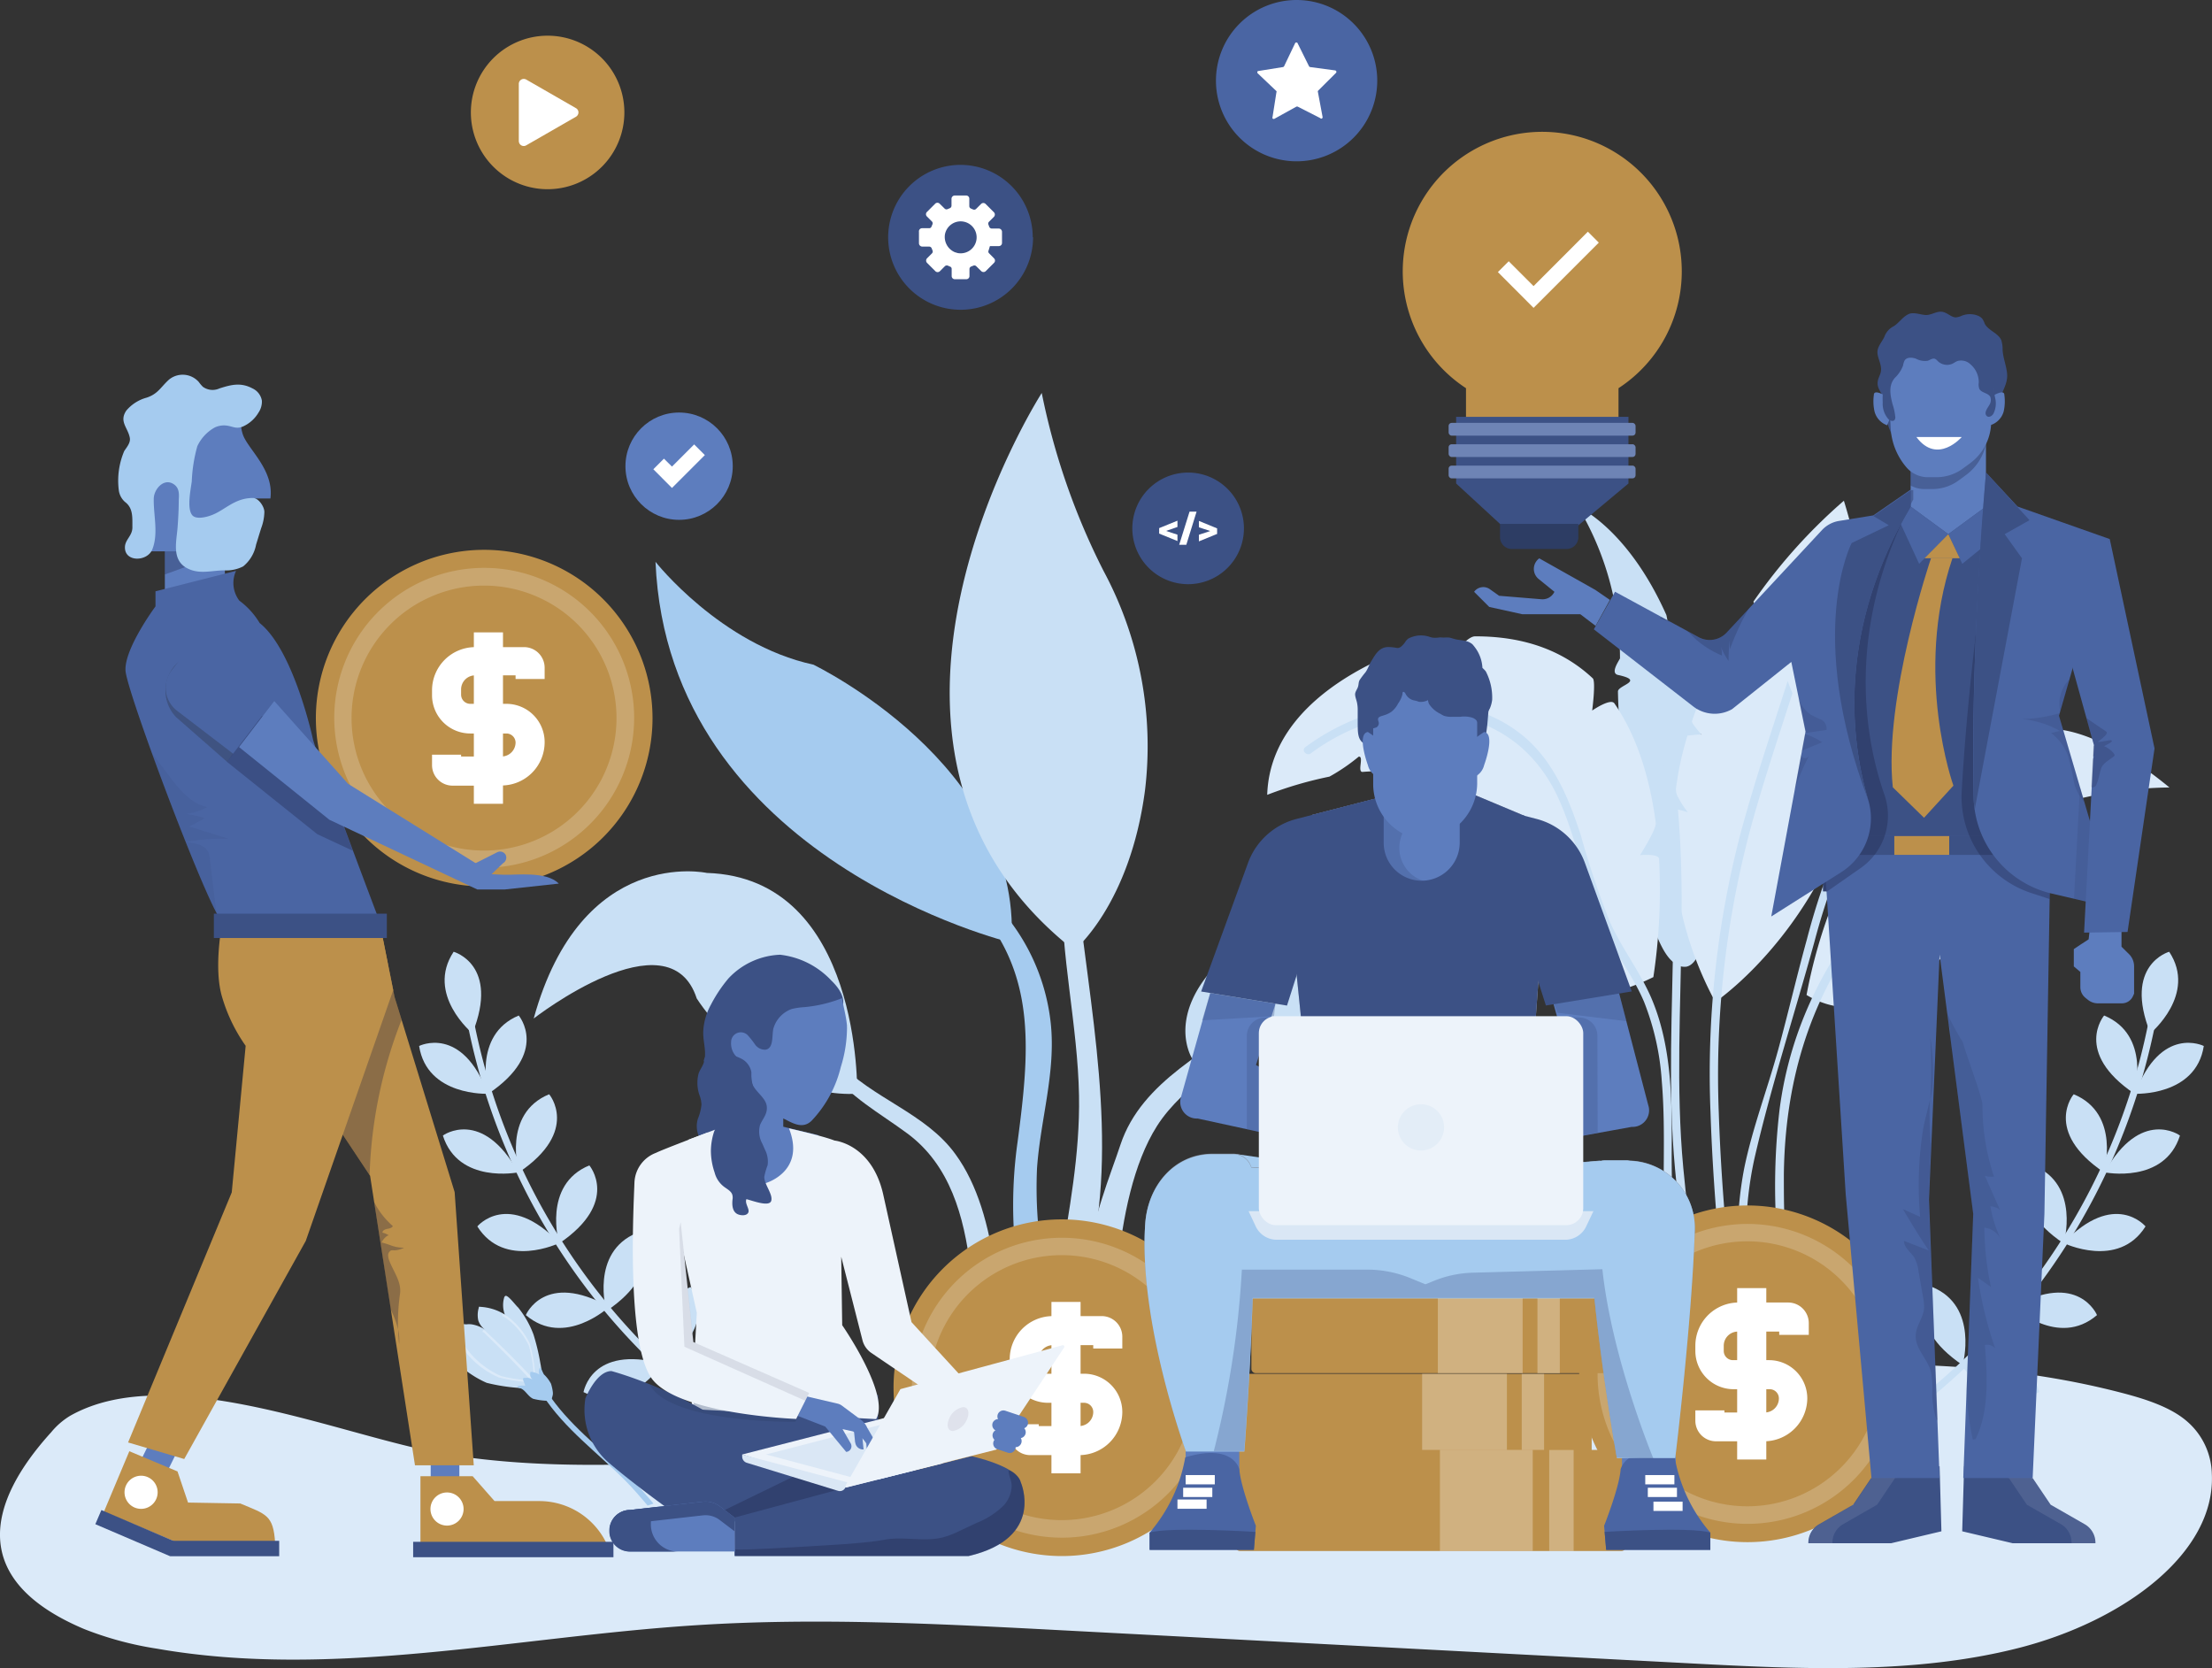 <svg id="Layer_1" data-name="Layer 1" xmlns="http://www.w3.org/2000/svg" viewBox="0 0 267.16 201.47"><rect x="0" y="0" width="267.16" height="201.47" fill="#333333" stroke="none"/><defs><style>.cls-1{fill:#dbeaf9;}.cls-2{fill:#c9e0f5;}.cls-3{fill:#a5cbef;}.cls-4{fill:#4a65a3;}.cls-5{fill:#fff;}.cls-6{fill:#bc904b;}.cls-7{fill:#c9a66f;}.cls-8{fill:#e4d3b7;opacity:0.5;}.cls-15,.cls-20,.cls-22,.cls-23,.cls-25,.cls-27,.cls-28,.cls-31,.cls-8{isolation:isolate;}.cls-15,.cls-9{fill:#3c5185;}.cls-10{fill:#6e84b5;}.cls-11,.cls-22{fill:#2d3d64;}.cls-12{fill:#5d7dbe;}.cls-13{fill:#acb4c3;}.cls-14{fill:#8590a1;}.cls-15,.cls-16,.cls-20,.cls-22,.cls-25{opacity:0.3;}.cls-17{fill:#dae7f5;}.cls-18{fill:#edf3fa;}.cls-19{fill:#e3edf7;}.cls-20,.cls-23,.cls-24,.cls-28,.cls-31{fill:#191c3c;}.cls-21{fill:#dfe2ec;}.cls-23,.cls-27{opacity:0.1;}.cls-25{fill:#272834;}.cls-26,.cls-31{opacity:0.2;}.cls-27{fill:#f7f9fa;}.cls-28{opacity:0.11;}.cls-29{opacity:0.15;}.cls-30{opacity:0.4;}</style></defs><title>vantagens</title><g id="Graphics"><g id="Layer_6" data-name="Layer 6"><path class="cls-1" d="M267.15,178a8.63,8.63,0,0,0-3-6.35c-2-1.74-5.08-2.72-8.07-3.49-26.67-6.89-56.07-1.75-84,1.63-27,3.28-54.39,4.84-81.71,6.41-12.14.69-24.52,1.38-36.39-.57-12.35-2-33.32-11.5-45.48-4.66a9,9,0,0,0-2.31,2c-7.78,8.57-10,17.87,4,23.77a40.72,40.72,0,0,0,8.75,2.36c21.27,3.73,43.36-1.44,65.17-2.83,14.59-.94,29.28-.17,43.89.6l76,4c13.38.71,27.23,1.37,39.86-1.86S267.62,187.58,267.15,178Z" transform="translate(-0.01)"/><path class="cls-2" d="M247.18,80s1.53-7-4.3-7.67a7.05,7.05,0,0,0-4.63,1.21c-.84.54-1.95,1.29-3.22,2.22-.55.41.46,1.81-.14,2.28s-2.9.08-3.58.65a50.7,50.7,0,0,0-6.44,6.5c-.45.55.73,1.6.31,2.18,0,0-2.65,1-3.11,1.85-2.67,4.59-3.85,9.78-1.56,15.11,0,0,6.59,3,10.89-6.46.17-.38-1.67-2.41-1.51-2.83.24-.62,2.49.34,2.71-.38a40.63,40.63,0,0,0,1.08-4.35,43.35,43.35,0,0,1,2.28-7c.35-.82-1.07-1-.64-1.79.25-.43,2.31-1.43,2.58-1.82C240.15,76.43,243.26,74.91,247.18,80Z" transform="translate(-0.01)"/><path class="cls-2" d="M190.59,61.2s6,2.58,10.68,13.07a8.83,8.83,0,0,1,.14,3.24s1.47.83,1.66,1.4a68.26,68.26,0,0,1,2.72,11.72c.14.91-2.14,2.68-2,3.65s2.6,1,2.68,2c.18,2.07.31,4.25.37,6.56,0,0,.09,13.19-3.13,13.9a1.9,1.9,0,0,1-1.6-.54c-2-1.56-3.58-7.42-4.73-14a4.41,4.41,0,0,1,.73-2.22,19.52,19.52,0,0,1-1.69-4.16c-.59-4.68-.94-9.18-1-12.31,0-.77,3.33-1.28,0-2-.95-.22.11-1.68.25-2A35.68,35.68,0,0,0,190.59,61.2Z" transform="translate(-0.01)"/><path class="cls-1" d="M207.18,121s8.06-5.41,13.62-16.83c.16-.33-1.83-1-1.83-1a11.23,11.23,0,0,0,2.66-.82A50.77,50.77,0,0,0,225.08,91c.08-.43-1.94-.29-1.94-.29s2.27-1.75,2.32-2.12a57.5,57.5,0,0,0,.38-11.28c0-.43-2.26-.27-2.26-.27s2.1-1.74,2.07-2.1a76,76,0,0,0-2.94-14.47,65.31,65.31,0,0,0-10.93,12.19,11.07,11.07,0,0,0,1.16,2.07l-2.16-.63a56.39,56.39,0,0,0-6.42,13c-.08.24,1.2,1.67,1.2,1.67.05-.16-1.74.07-1.74.07a37.57,37.57,0,0,0-1.44,6.8,11.21,11.21,0,0,0,1.49,2.46s-1.69-.59-1.72-.25A42.56,42.56,0,0,0,207.18,121Z" transform="translate(-0.01)"/><path class="cls-2" d="M206.6,134.3a114.94,114.94,0,0,1,3.56-33.39c1.68-6.3,3.77-12.46,5.76-18.66.19.49.38,1,.58,1.48-1.66,5.13-3.36,10.24-4.82,15.43a115.29,115.29,0,0,0-4.08,35.21c.18,5.45.56,10.91,1.08,16.36l-1,.2C207.17,145.39,206.78,139.85,206.6,134.3Z" transform="translate(-0.01)"/><path class="cls-1" d="M199.7,118a70.76,70.76,0,0,0,.69-14.25c0-.7-2.3-.48-2.3-.48s2-3.14,1.9-3.89c-.67-5.07-2.14-10.3-5-14.44-.47-.66-2.68.87-2.68.87s.46-3.53.07-3.89c-3.31-3.1-7.89-5.09-14.22-5.07-.93,0-2.42,2-2.42,2s-.82-2-1.94-1.79c0,0-20.29,4.83-20.74,18.93a46.93,46.93,0,0,1,7.52-2.2,22.92,22.92,0,0,0,3.53-2.41c.68-.1-.22,1.9.48,1.84,3.55-.28,7.21.09,9.85,2,.42.31,3,.39,3.4.79,0,0-1.62,1-1.35,1.36a10.7,10.7,0,0,1,1.59,4.54,35,35,0,0,0,2,8c.22.58,2.56.84,2.83,1.42,0,0-1.47,1.58-1.12,2.19C184.76,118.73,190.17,122.72,199.7,118Z" transform="translate(-0.01)"/><path class="cls-1" d="M218.2,120.16a61.4,61.4,0,0,1,3.36-11.58c.16-.42,1.79-.4,2-.82s-1.14-1.17-1-1.53a40.18,40.18,0,0,1,6.6-10.41,3.72,3.72,0,0,1,2.79.39s-1.14-2.08-.75-2.43a20.83,20.83,0,0,1,13-5.52c.74,0,0,1.56.82,1.6,0,0,1.55-1.82,2.1-1.76,0,0,5.07-1.1,14.91,7a48.67,48.67,0,0,0-11.39,1.48c-.67.18-3.28-.44-3.92-.21s.53,1.39-.12,1.73c-2.12,1.08-3.76,2.56-4.29,4.58a26.51,26.51,0,0,1-2.28,5.89c-.34.61-1.85-.91-2.26-.33-.11.16.9,2.44.78,2.6a43,43,0,0,1-4.74,5.52c-.34.33-2-1.31-2.37-1s.81,2.39.55,2.6C227.94,121.26,223.1,123.12,218.2,120.16Z" transform="translate(-0.01)"/><path class="cls-2" d="M214.94,134c1.3-10,5.71-18.55,12.29-26.1l1.08-1.23c.16.24.32.49.49.73-1.5,1.78-2.86,3.54-4,5.13-6.46,8.66-9.2,18.55-9.34,29.27,0,2.51,0,5,.19,7.52l-1,.21A79.8,79.8,0,0,1,214.94,134Z" transform="translate(-0.01)"/><path class="cls-2" d="M201.13,149.87c-.45-6.41.13-12.84-.41-19.24a31.58,31.58,0,0,0-2.14-9.63c-1.3-3.09-3.4-5.74-4.82-8.78-2.37-5.09-3.21-10.73-5.54-15.83-5.59-12.25-20-12.76-29.89-5.41-.51.38-1.19-.36-.67-.75,7.11-5.27,17.81-7.57,25.48-2,4.22,3,6.25,7.87,7.8,12.65a104.5,104.5,0,0,0,3.46,10.34c1.44,3.26,3.68,6.09,5.08,9.37,2.51,5.92,2.47,12.5,2.43,18.81q0,6.38.5,12.65l-1.08.22C201.25,151.44,201.19,150.66,201.13,149.87Z" transform="translate(-0.01)"/><path class="cls-2" d="M210.69,141c1-4.82,2.77-9.44,4.07-14.17,1.22-4.46,2.27-9,3.49-13.42a82.76,82.76,0,0,1,5.3-14.63l.6,1.09a83.47,83.47,0,0,0-5,13.87c-2.38,8.67-5.23,17.41-7.24,26.16a43.63,43.63,0,0,0-1,10.38l-1,.2A43.06,43.06,0,0,1,210.69,141Z" transform="translate(-0.01)"/><path class="cls-2" d="M202.32,141.21c-1.8-19.24,2.37-39.12-3.39-57.89-.19-.62.8-.81,1-.2,5.76,18.79,1.58,38.64,3.38,57.89.33,3.52.76,7,1.23,10.57l-1,.2C203.07,148.26,202.65,144.74,202.32,141.21Z" transform="translate(-0.01)"/><path class="cls-2" d="M260.61,122.09a78,78,0,0,1-32.25,50.39c-.45.31-1-.36-.51-.67A77.15,77.15,0,0,0,259.77,122C259.86,121.44,260.7,121.55,260.61,122.09Z" transform="translate(-0.01)"/><path class="cls-2" d="M259.73,124.79s5.67-4.7,2.27-9.85C262,114.94,256.41,116.49,259.73,124.79Z" transform="translate(-0.01)"/><path class="cls-2" d="M257.87,132.09s7.36.33,8.31-5.77C266.18,126.32,261,123.71,257.87,132.09Z" transform="translate(-0.01)"/><path class="cls-2" d="M254.2,141.58s7.23,1.45,9.1-4.44C263.3,137.11,258.57,133.74,254.2,141.58Z" transform="translate(-0.01)"/><path class="cls-2" d="M249.23,150.11s6.63,3.22,9.91-2C259.14,148.1,255.42,143.65,249.23,150.11Z" transform="translate(-0.01)"/><path class="cls-2" d="M243.21,157.82s5.4,5,10.07,1C253.28,158.79,251,153.45,243.21,157.82Z" transform="translate(-0.01)"/><path class="cls-2" d="M236.77,164.68s4,6.2,9.52,3.44C246.29,168.12,245.42,162.39,236.77,164.68Z" transform="translate(-0.01)"/><path class="cls-2" d="M257.8,132.08s2.05-7.08-3.66-9.44C254.14,122.64,250.38,127.07,257.8,132.08Z" transform="translate(-0.01)"/><path class="cls-2" d="M254.12,141.58s2.06-7.07-3.65-9.43C250.47,132.11,246.71,136.58,254.12,141.58Z" transform="translate(-0.01)"/><path class="cls-2" d="M249.26,150.17s2.06-7.08-3.65-9.43C245.61,140.74,241.85,145.16,249.26,150.17Z" transform="translate(-0.01)"/><path class="cls-2" d="M243.55,158.33s2-7.07-3.66-9.43C239.94,148.9,236.14,153.33,243.55,158.33Z" transform="translate(-0.01)"/><path class="cls-2" d="M237.05,164.86s2-7.08-3.66-9.43C233.39,155.43,229.64,159.85,237.05,164.86Z" transform="translate(-0.01)"/><path class="cls-2" d="M56.19,122.09a78,78,0,0,0,32.25,50.39c.45.31,1-.36.51-.67A77.15,77.15,0,0,1,57,122C56.94,121.44,56.1,121.55,56.19,122.09Z" transform="translate(-0.01)"/><path class="cls-2" d="M57.07,124.79s-5.68-4.7-2.27-9.85C54.8,114.94,60.39,116.49,57.07,124.79Z" transform="translate(-0.01)"/><path class="cls-2" d="M58.94,132.09s-7.36.33-8.31-5.77C50.62,126.32,55.8,123.71,58.94,132.09Z" transform="translate(-0.01)"/><path class="cls-2" d="M62.6,141.58s-7.23,1.45-9.1-4.44C53.5,137.11,58.23,133.74,62.6,141.58Z" transform="translate(-0.01)"/><path class="cls-2" d="M67.57,150.11s-6.63,3.22-9.91-2C57.66,148.1,61.38,143.65,67.57,150.11Z" transform="translate(-0.01)"/><path class="cls-2" d="M73.59,157.82s-5.4,5-10.07,1C63.52,158.79,65.79,153.45,73.59,157.82Z" transform="translate(-0.01)"/><path class="cls-2" d="M80,164.68s-4,6.2-9.52,3.44C70.51,168.12,71.38,162.39,80,164.68Z" transform="translate(-0.01)"/><path class="cls-2" d="M59,132.08s-2-7.08,3.66-9.44C62.66,122.64,66.42,127.07,59,132.08Z" transform="translate(-0.01)"/><path class="cls-2" d="M62.68,141.58s-2.06-7.07,3.65-9.43C66.33,132.11,70.09,136.58,62.68,141.58Z" transform="translate(-0.01)"/><path class="cls-2" d="M67.54,150.17s-2.06-7.08,3.65-9.43C71.19,140.74,74.94,145.16,67.54,150.17Z" transform="translate(-0.01)"/><path class="cls-2" d="M73.25,158.33s-2-7.07,3.66-9.43C76.94,148.9,80.66,153.33,73.25,158.33Z" transform="translate(-0.01)"/><path class="cls-2" d="M79.75,164.86s-2-7.08,3.66-9.43C83.41,155.43,87.16,159.85,79.75,164.86Z" transform="translate(-0.01)"/><path class="cls-2" d="M61.06,156.5c-.12.05-.16.19-.19.32a3.26,3.26,0,0,0,.11,1.93,6.29,6.29,0,0,0-3-.93.09.09,0,0,0-.14.1,3.06,3.06,0,0,0-.06,1.56,2.28,2.28,0,0,0,.84,1.12,4,4,0,0,0-1.63-.66,2.43,2.43,0,0,0-.66,0,3.75,3.75,0,0,0-.82,0,.3.3,0,0,0-.17.21.87.87,0,0,0,.08.57l.47,1.23c.16.42.38.66-.16.6a5.18,5.18,0,0,0-2,.1c-.08,0,.35.67.39.72A12.08,12.08,0,0,0,58.79,167a22.48,22.48,0,0,0,6,.66l.42-1.36a3.38,3.38,0,0,0,.16-.7,3.25,3.25,0,0,0-.08-.88,26.79,26.79,0,0,0-.84-3.54,11.67,11.67,0,0,0-1.87-3.29C62.35,157.72,61.38,156.38,61.06,156.5Z" transform="translate(-0.01)"/><path class="cls-1" d="M60.54,166.18A10.48,10.48,0,0,1,56.46,163s-.2-.31-.29-.48a1.8,1.8,0,0,0-.32.06c-.07,0,.3.59.34.63a10.38,10.38,0,0,0,4.07,3.14,18.72,18.72,0,0,0,5.22.58l.07-.21A18,18,0,0,1,60.54,166.18Z" transform="translate(-0.01)"/><path class="cls-1" d="M63.88,162.5a8.91,8.91,0,0,0-2.78-3.34l-.42-.24a2.56,2.56,0,0,1,0-.27l.54.27a8.91,8.91,0,0,1,2.78,3.34,16.71,16.71,0,0,1,.65,4.39l-.17.06A15.4,15.4,0,0,0,63.88,162.5Z" transform="translate(-0.01)"/><path class="cls-1" d="M58.4,160.87c2,1.94,4,3.93,5.9,6,.14.15.41-.05.26-.2q-2.89-3.1-6-6c-.16-.15-.36.11-.2.26Z" transform="translate(-0.01)"/><path class="cls-3" d="M65.34,165.15s-.18.11-.19.16a1.16,1.16,0,0,0,0,.69,2.24,2.24,0,0,0-1.07-.33h0a1.1,1.1,0,0,0,0,.57.85.85,0,0,0,.3.4,1.35,1.35,0,0,0-.58-.24,1,1,0,0,0-.24,0h-.29a.12.12,0,0,0-.07.07.38.38,0,0,0,0,.21l.17.44c.06.15.14.24-.06.22a2.32,2.32,0,0,0-.83.07s.15.21.25.22c.68.1,1,1,1.68,1.3a7.87,7.87,0,0,0,2.16.24l.15-.49.06-.25a1.71,1.71,0,0,0,0-.32,5.76,5.76,0,0,0-.22-1,4.29,4.29,0,0,0-.86-1.13A5.21,5.21,0,0,1,65.34,165.15Z" transform="translate(-0.01)"/><path class="cls-3" d="M75.81,178.15c-3.32-3.32-7.17-6.11-9.75-10.1-.24-.36-.76,0-.53.4,2.68,4.14,6.7,7,10.1,10.46.91.93,1.77,1.92,2.6,2.91l.71-.24C77.94,180.41,76.94,179.25,75.81,178.15Z" transform="translate(-0.01)"/></g><g id="Layer_9" data-name="Layer 9"><path class="cls-3" d="M122.18,113.85s-41.49-9.93-43-46c0,0,7.87,10,19.08,12.42C98.26,80.3,123.39,92.28,122.18,113.85Z" transform="translate(-0.01)"/><path class="cls-2" d="M172.28,99.71s5.18,24.09-28.23,28.23c0,0-5-7.45,8.94-16.22a19.49,19.49,0,0,1,7.28-2.59C163.58,108.58,168.94,106.58,172.28,99.71Z" transform="translate(-0.01)"/><path class="cls-2" d="M125.83,47.46s-27.45,42.69,3.92,67.3c0,0,6.72-5.48,8.55-19.31a44.71,44.71,0,0,0-5-26.49A83.63,83.63,0,0,1,125.83,47.46Z" transform="translate(-0.01)"/><path class="cls-2" d="M85.37,105.42S70.23,102.09,64.47,123c0,0,16.35-12.72,19.69-2.42,0,0,7.57,12.11,19.38,11.51C103.54,132.07,104.14,106,85.37,105.42Z" transform="translate(-0.01)"/><path class="cls-2" d="M115.4,139.38c-3.62-5-10.05-6.7-14.18-11.17-.53-.58-1.6.2-1.11.86,2.56,3.46,6.08,5.29,9.48,7.81,5.17,3.82,6.85,10,7.62,16.23h2.92C119.47,148.13,118.1,143.06,115.4,139.38Z" transform="translate(-0.01)"/><path class="cls-3" d="M125.26,141.07c.41-5.86,2.28-11.56,1.66-17.47a24.83,24.83,0,0,0-6.33-14.08l-2,.76c6.54,8,5.75,16.85,4.31,27.7a54.77,54.77,0,0,0,0,15.13h3.21A52.25,52.25,0,0,1,125.26,141.07Z" transform="translate(-0.01)"/><path class="cls-2" d="M131.42,153.11c3.88-15.07.1-31.7-1.46-46.87l-1.7.59c-.17,8.51,1.92,17,2.07,25.48.13,7.13-1.22,13.92-2.31,20.8Z" transform="translate(-0.01)"/><path class="cls-2" d="M135,153.11c.58-6,1.89-12.63,4.75-17.13,3.27-5.14,9.67-8.23,13.44-13.34.4-.54-.42-1-.86-.66-6.1,4.91-14.41,8.46-17,16.28-1.06,3.25-3.72,9.66-4,14.85Z" transform="translate(-0.01)"/><path class="cls-4" d="M166.35,9.74A9.74,9.74,0,1,1,156.61,0a9.74,9.74,0,0,1,9.74,9.74Z" transform="translate(-0.01)"/><path class="cls-5" d="M159.48,14.27l-2.73-1.39a.25.25,0,0,0-.17,0l-2.64,1.46a.18.18,0,0,1-.24-.05.19.19,0,0,1,0-.13l.47-3a.15.15,0,0,0,0-.16l-2.22-2.11a.19.19,0,0,1-.06-.25s0-.05.07-.06l3-.48a.21.21,0,0,0,.14-.1l1.32-2.76a.17.17,0,0,1,.22-.1.14.14,0,0,1,.1.1L158.11,8a.21.21,0,0,0,.14.1l3,.4a.19.19,0,0,1,.17.19.23.23,0,0,1-.06.12l-2.17,2.16a.25.25,0,0,0,0,.17l.56,3a.17.17,0,0,1-.16.19A.14.14,0,0,1,159.48,14.27Z" transform="translate(-0.01)"/><path class="cls-6" d="M231.4,165.91a20.33,20.33,0,1,1-20.33-20.33h0A20.34,20.34,0,0,1,231.4,165.91Z" transform="translate(-0.01)"/><path class="cls-7" d="M229.18,165.91a18.11,18.11,0,1,1-18.12-18.1h0A18.12,18.12,0,0,1,229.18,165.91Z" transform="translate(-0.01)"/><path class="cls-6" d="M227.05,165.91a16,16,0,1,1-16-16A16,16,0,0,1,227.05,165.91Z" transform="translate(-0.01)"/><path class="cls-5" d="M213.16,174.06h-5.92a2.49,2.49,0,0,1-2.47-2.47v-1.26h3.51v.25h4.88a1.7,1.7,0,0,0,1.7-1.7,1.11,1.11,0,0,0-1.11-1.11h-4.36a4.62,4.62,0,0,1-4.62-4.62v-.63A5.22,5.22,0,0,1,210,157.3h6a2.49,2.49,0,0,1,2.47,2.47v1.44H214.9v-.4h-5a1.71,1.71,0,0,0-1.7,1.71v.63a1.11,1.11,0,0,0,1.11,1.11h4.36a4.62,4.62,0,0,1,4.62,4.62A5.22,5.22,0,0,1,213.16,174.06Z" transform="translate(-0.01)"/><rect class="cls-5" x="209.81" y="155.56" width="3.52" height="20.7"/><path class="cls-6" d="M78.82,86.72A20.33,20.33,0,1,1,58.48,66.4h0A20.34,20.34,0,0,1,78.82,86.72Z" transform="translate(-0.01)"/><path class="cls-7" d="M76.6,86.72A18.11,18.11,0,1,1,58.5,68.58,18.11,18.11,0,0,1,76.6,86.72Z" transform="translate(-0.01)"/><path class="cls-6" d="M74.47,86.72a16,16,0,1,1-16-16A16,16,0,0,1,74.47,86.72Z" transform="translate(-0.01)"/><path class="cls-5" d="M60.58,94.88H54.66a2.48,2.48,0,0,1-2.47-2.48V91.14H55.7v.22h4.88a1.7,1.7,0,0,0,1.7-1.7,1.11,1.11,0,0,0-1.11-1.08H56.81A4.62,4.62,0,0,1,52.19,84h0v-.63a5.22,5.22,0,0,1,5.21-5.22h5.92a2.49,2.49,0,0,1,2.47,2.47V82H62.28v-.44H57.4a1.7,1.7,0,0,0-1.7,1.7v.63A1.11,1.11,0,0,0,56.81,85h4.36a4.62,4.62,0,0,1,4.62,4.62h0a5.22,5.22,0,0,1-5.2,5.24Z" transform="translate(-0.01)"/><rect class="cls-5" x="57.23" y="76.37" width="3.52" height="20.7"/><path class="cls-6" d="M148.59,167.58a20.33,20.33,0,1,1-20.34-20.32h0A20.34,20.34,0,0,1,148.59,167.58Z" transform="translate(-0.01)"/><path class="cls-7" d="M146.37,167.58a18.11,18.11,0,1,1-18.12-18.1h0A18.11,18.11,0,0,1,146.37,167.58Z" transform="translate(-0.01)"/><path class="cls-6" d="M144.24,167.58a16,16,0,1,1-16-16A16,16,0,0,1,144.24,167.58Z" transform="translate(-0.01)"/><path class="cls-5" d="M130.35,175.73h-5.92a2.48,2.48,0,0,1-2.47-2.47h0V172h3.51v.22h4.88a1.7,1.7,0,0,0,1.7-1.7,1.11,1.11,0,0,0-1.11-1.11h-4.36a4.62,4.62,0,0,1-4.62-4.62v-.64a5.21,5.21,0,0,1,5.21-5.21h5.92a2.49,2.49,0,0,1,2.47,2.47v1.44h-3.51v-.4h-4.88a1.7,1.7,0,0,0-1.7,1.7v.64a1.11,1.11,0,0,0,1.11,1.11h4.36a4.62,4.62,0,0,1,4.62,4.62A5.22,5.22,0,0,1,130.35,175.73Z" transform="translate(-0.01)"/><rect class="cls-5" x="126.99" y="157.23" width="3.52" height="20.7"/><rect class="cls-6" x="151.14" y="154.68" width="43" height="11.15" rx="0.5"/><rect class="cls-8" x="173.66" y="154.68" width="10.24" height="11.15"/><rect class="cls-8" x="185.69" y="154.69" width="2.7" height="11.15"/><rect class="cls-6" x="149.24" y="165.91" width="43" height="11.15" rx="0.5"/><rect class="cls-8" x="171.76" y="165.91" width="10.24" height="11.15"/><rect class="cls-8" x="183.79" y="165.92" width="2.7" height="11.15"/><rect class="cls-6" x="149.24" y="175.1" width="47.1" height="12.21" rx="0.5"/><rect class="cls-8" x="173.91" y="175.1" width="11.21" height="12.21"/><rect class="cls-8" x="187.11" y="175.11" width="2.95" height="12.21"/><path class="cls-6" d="M203.13,32.78a16.85,16.85,0,1,0-26.06,14.1V57.64h18.42V46.88A16.82,16.82,0,0,0,203.13,32.78Z" transform="translate(-0.01)"/><polygon class="cls-9" points="196.68 58.39 190.55 63.51 181.43 63.51 175.87 58.39 175.87 50.34 196.68 50.34 196.68 58.39"/><rect class="cls-10" x="174.96" y="51.07" width="22.58" height="1.54" rx="0.36"/><rect class="cls-10" x="174.96" y="53.65" width="22.58" height="1.54" rx="0.36"/><rect class="cls-10" x="174.96" y="56.23" width="22.58" height="1.54" rx="0.36"/><path class="cls-11" d="M181.18,63.27h9.46v1.6a1.43,1.43,0,0,1-1.43,1.43h-6.6a1.43,1.43,0,0,1-1.43-1.43v-1.6Z" transform="translate(-0.01)"/><polygon class="cls-5" points="185.22 37.18 180.91 32.86 182.22 31.55 185.22 34.55 191.78 27.98 193.1 29.3 185.22 37.18"/><circle class="cls-12" cx="82.02" cy="56.3" r="6.48"/><polygon class="cls-5" points="81.16 58.93 78.91 56.67 80.19 55.39 81.16 56.35 83.84 53.67 85.13 54.96 81.16 58.93"/><path class="cls-9" d="M150.25,63.81a6.74,6.74,0,1,1-6.74-6.74A6.74,6.74,0,0,1,150.25,63.81Z" transform="translate(-0.01)"/><path class="cls-5" d="M140.84,64.12h0l1.38.45v.77l-2.21-.9v-.66l2.21-.9v.76Z" transform="translate(-0.01)"/><path class="cls-5" d="M143.29,65.79h-.86l1.25-4h.85Z" transform="translate(-0.01)"/><path class="cls-5" d="M146.18,64.13h0l-1.37-.45v-.77l2.2.9v.67l-2.2.9v-.8Z" transform="translate(-0.01)"/><polygon class="cls-13" points="167.8 96.01 158.49 98.41 156.61 117.78 159.2 143.22 183.96 143.75 185.8 118.58 184.19 98.55 178.13 96.01 167.8 96.01"/><polygon class="cls-9" points="167.8 96.01 158.49 98.41 156.61 117.78 159.2 143.22 183.96 143.75 185.8 118.58 184.19 98.55 178.13 96.01 167.8 96.01"/><rect class="cls-12" x="143.2" y="169.29" width="6.48" height="8.45"/><rect class="cls-12" x="195.9" y="169.29" width="6.49" height="8.45"/><path class="cls-3" d="M149.38,149.58l5.35,4.79a8.46,8.46,0,0,0,5.65,2.16h20.56a8.45,8.45,0,0,0,5.22-1.8l8.13-6.38-1-8.19L176,141.58H164.39l-15-2.2-1.66,1.2Z" transform="translate(-0.01)"/><polygon class="cls-14" points="149.38 156.75 194.3 156.75 193.29 140.2 176 141.57 164.38 141.57 149.38 140.86 147.73 141.53 149.38 156.75"/><path class="cls-4" d="M143.16,176a18.85,18.85,0,0,1-4.3,9.09v2.08h12.59l.24-2.91s-1.85-4.66-2-6.86C149.66,177.43,149,174.24,143.16,176Z" transform="translate(-0.01)"/><path class="cls-9" d="M151.63,185s-10.5-.64-12.77.09v2.08h12.59Z" transform="translate(-0.01)"/><rect class="cls-5" x="143.2" y="178.14" width="3.52" height="1.12"/><rect class="cls-5" x="142.9" y="179.67" width="3.52" height="1.12"/><rect class="cls-5" x="142.21" y="181.09" width="3.52" height="1.12"/><path class="cls-4" d="M202.28,176a18.85,18.85,0,0,0,4.3,9.09v2.08H194l-.25-2.91s1.86-4.66,2-6.86C195.79,177.43,196.43,174.24,202.28,176Z" transform="translate(-0.01)"/><path class="cls-9" d="M193.81,185s10.5-.64,12.77.09v2.08H194Z" transform="translate(-0.01)"/><rect class="cls-5" x="198.71" y="178.14" width="3.52" height="1.12"/><rect class="cls-5" x="199.02" y="179.67" width="3.52" height="1.12"/><rect class="cls-5" x="199.7" y="181.35" width="3.52" height="1.12"/><path class="cls-14" d="M143.25,175.24h7.05s1.74-22.49.93-33.8a2.27,2.27,0,0,0-2.28-2.11h-2.51c-4.59,0-7.79,3.81-8.11,8.4C137.49,159.58,143.25,175.24,143.25,175.24Z" transform="translate(-0.01)"/><path class="cls-14" d="M202.34,176h-7.05s-4-22.92-3.45-34a2,2,0,0,1,1.95-1.85h2.8a8.12,8.12,0,0,1,8.12,8.1c0,.1,0,.2,0,.3C204.31,159.78,202.34,176,202.34,176Z" transform="translate(-0.01)"/><path class="cls-3" d="M196.59,140.13h-2.8a2,2,0,0,0-.49.07h0L176,141.58H164.39L151.13,141a2.27,2.27,0,0,0-2.18-1.61h-2.51c-4.59,0-7.79,3.81-8.11,8.4-.84,11.86,4.92,27.51,4.92,27.51h7.05s.7-9,1-18.49h41.28c1,9.75,2.71,19.28,2.71,19.28h7.05s2-16.25,2.36-27.5a8.1,8.1,0,0,0-7.8-8.4Z" transform="translate(-0.01)"/><path class="cls-15" d="M199.71,176.16s-5-12-6.17-22.88l-15.71.42a13.38,13.38,0,0,0-4.67,1l-1,.4-1.87-.77a13.69,13.69,0,0,0-5.25-1H150a113.52,113.52,0,0,1-3.39,21.91h3.67s.7-9,1-18.49h41.28c1,9.75,2.71,19.28,2.71,19.28Z" transform="translate(-0.01)"/><path class="cls-12" d="M161.57,129,160,129l-2.78,2.71-5.52-3.09,2.36-7.4-7.88-1.29-3.52,12.52a2,2,0,0,0,1.26,2.53,2.07,2.07,0,0,0,.74.1l12.2,2.65,3.45,1.12,3.56-1.1,3.21-1.73.29-3a.65.65,0,0,0-.58-.72h-3.46l-2.2-1h.48Z" transform="translate(-0.01)"/><g class="cls-16"><polygon class="cls-9" points="145.18 123.22 153.87 122.72 154.05 121.21 146.17 119.92 145.18 123.22"/></g><path class="cls-9" d="M160.73,104.88,167.81,96,156.6,98.9a8.5,8.5,0,0,0-5.89,5.4l-5.63,15.44,10.37,1.7Z" transform="translate(-0.01)"/><path class="cls-12" d="M195.55,119.92l3.53,13.54a2,2,0,0,1-1.26,2.53,2.07,2.07,0,0,1-.74.1l-11.84,2.14-3.44,1.12-3.57-1.1-3.2-1.73-.3-3a.67.67,0,0,1,.6-.72h3.45l2.19-1H180l-1.18.17a1.17,1.17,0,0,1-1.34-1,1.09,1.09,0,0,1,0-.18h0l2.28-1.26,2.29-.09,2.78,2.71,5.16-2.55-2.37-8.42Z" transform="translate(-0.01)"/><g class="cls-16"><polygon class="cls-9" points="195.55 119.92 187.67 121.21 188.11 122.31 196.44 123.33 195.55 119.92"/></g><path class="cls-9" d="M181.44,104.88,174.36,96l11.2,2.89a8.49,8.49,0,0,1,5.9,5.4l5.63,15.44-10.37,1.7Z" transform="translate(-0.01)"/><path class="cls-12" d="M171.72,106.36h0a4.58,4.58,0,0,1-4.59-4.57v-8h9.18v8A4.6,4.6,0,0,1,171.72,106.36Z" transform="translate(-0.01)"/><path class="cls-15" d="M169.64,100.19l2.37-4L166.84,94v7.29a5.45,5.45,0,0,0,2.07,4.33,3.93,3.93,0,0,0,3.39.84,4.39,4.39,0,0,1-.52-.13,4.19,4.19,0,0,1-2.51-5.37A3.64,3.64,0,0,1,169.64,100.19Z" transform="translate(-0.01)"/><path class="cls-9" d="M179.77,86c-.19,2.34-.28,5.08-2.57,6.4a1.86,1.86,0,0,1-.56.24,2.17,2.17,0,0,1-.51,0,5.16,5.16,0,0,1-2-.56,2.76,2.76,0,0,0-.66-.29c-.76-.15-1.39.57-2,1a5.26,5.26,0,0,1-4.27.33c-.81-.22-1.72-.66-1.85-1.49-.07-.41.09-.87-.08-1.26a2.07,2.07,0,0,0-.7-.71c-.61-.49-.56-1.43-.58-2.16V85.8a4.26,4.26,0,0,0-.07-.87c-.06-.34-.21-.67-.24-1s.17-.56.31-.89.07-.62.23-.91a11,11,0,0,1,.71-.94c.29-.41.42-.86.67-1.29.39-.64.81-1.46,1.59-1.69a1.86,1.86,0,0,1,.57-.07,5.51,5.51,0,0,1,.91.1.57.57,0,0,0,.26,0,.71.71,0,0,0,.31-.16,2.57,2.57,0,0,0,.47-.52,1.49,1.49,0,0,1,.39-.44,3.26,3.26,0,0,1,2.45-.25A4,4,0,0,0,173,77a2.66,2.66,0,0,0,.69,0,4,4,0,0,1,.69,0,4.09,4.09,0,0,1,.7,0c.26.06.5.15.76.21s.7.1,1,.16a2,2,0,0,1,1,.43c.1.11.19.22.28.34a4.48,4.48,0,0,1,.93,2.45,1.57,1.57,0,0,0,0,.61c.1.29.4.47.56.73.36.62-.16,1.4-.05,2.11a4.24,4.24,0,0,0,.17.61A4.2,4.2,0,0,1,179.77,86Z" transform="translate(-0.01)"/><path class="cls-12" d="M167.54,94a2.1,2.1,0,0,1-2.32-1.6s-1.4-3.79,0-4c0,0,3,1.94,3,2.8A12.86,12.86,0,0,1,167.54,94Z" transform="translate(-0.01)"/><path class="cls-12" d="M176.94,94a2.1,2.1,0,0,0,2.32-1.6s1.41-3.79,0-4c0,0-3,1.94-3,2.8A13.46,13.46,0,0,0,176.94,94Z" transform="translate(-0.01)"/><path class="cls-12" d="M175,100.47l-.17.1a5.67,5.67,0,0,1-2.78.74h0a5.62,5.62,0,0,1-2.91-.81h0a6.79,6.79,0,0,1-3.28-5.82V83.47h12.56V94.58A6.82,6.82,0,0,1,175,100.47Z" transform="translate(-0.01)"/><path class="cls-9" d="M179.46,81.08a3.12,3.12,0,0,0-1.06-.85,10.65,10.65,0,0,0-12.66,2,5.82,5.82,0,0,0-1.07,1.57,7.24,7.24,0,0,0,0,4.37l-.19,0a7.43,7.43,0,0,0,1.61-.27l.17-.06a.61.61,0,0,0,.28-.49c0-.22-.17-.42-.06-.63s.49-.26.69-.34a3.16,3.16,0,0,0,.89-.42,3,3,0,0,0,.81-1,3.21,3.21,0,0,0,.53-1.14c0-.12,0-.35.2-.24a.58.58,0,0,1,.16.19,1.51,1.51,0,0,0,1,.81,2.78,2.78,0,0,1,.61.17,1.86,1.86,0,0,0,1.13-.21c-.06,0,.07.41.09.45A3.37,3.37,0,0,0,174,86.22a2.82,2.82,0,0,0,.42.23,2.94,2.94,0,0,0,.93.12h1a3.33,3.33,0,0,1,1.47.1,1.27,1.27,0,0,1,.41.23.91.91,0,0,1,.3.6.22.22,0,0,0,0,.16.21.21,0,0,0,.19,0c.28,0,.46-.32.59-.58a4,4,0,0,0,.3-.82,4.27,4.27,0,0,1,.33-.68,3.88,3.88,0,0,0,.29-1.06A6.86,6.86,0,0,0,179.46,81.08Z" transform="translate(-0.01)"/><path class="cls-15" d="M160.27,138.84l3.56-1.1L167,136l.29-3a.65.65,0,0,0-.58-.72h-3.46l-2.2-1h.48V129L160,129l-2.78,2.71-5.52-3.09,1.83-5.73h-.71a2.21,2.21,0,0,0-2.22,2.2v11.29l6.23,1.35Z" transform="translate(-0.01)"/><path class="cls-15" d="M192.94,125.1a2.21,2.21,0,0,0-2.22-2.22h-2.61l1.9,6.75-5.16,2.55-2.78-2.71-2.29.09-2.28,1.26a1.17,1.17,0,0,0,1.17,1.17h.18l1.18-.17H181l-2.19,1h-3.39a.66.66,0,0,0-.66.66v.06l.3,2.95,3.2,1.73,3.57,1.1,3.44-1.12,7.7-1.39Z" transform="translate(-0.01)"/><path class="cls-17" d="M189.05,149.72H154.22a2.81,2.81,0,0,1-2.55-1.62l-.86-1.83h41.65l-.87,1.83A2.8,2.8,0,0,1,189.05,149.72Z" transform="translate(-0.01)"/><rect class="cls-18" x="152.04" y="122.72" width="39.18" height="25.24" rx="2.05"/><path class="cls-19" d="M174.42,136.15a2.79,2.79,0,1,1-2.79-2.79h0a2.77,2.77,0,0,1,2.79,2.77Z" transform="translate(-0.01)"/><path class="cls-9" d="M100.41,118.41a10,10,0,0,0-6.19-3.11A9,9,0,0,0,88,118.15a17.06,17.06,0,0,0-2.13,3.19,7.41,7.41,0,0,0-.92,3.15c-.08,1.31.52,2.68,0,4-.16.39-.41.74-.56,1.13a4.54,4.54,0,0,0,.16,2.8,3.39,3.39,0,0,1,.18,1,6.18,6.18,0,0,1-.43,1.69,3,3,0,0,0,1.38,3.5,3.27,3.27,0,0,0,1.42.2,1,1,0,0,0,.49-.09c.45-.24.43-.89.68-1.33a1.93,1.93,0,0,1,1.73-.75,4.73,4.73,0,0,0,1.94-.22c1.59-.77,1.21-3.43,2.67-4.42.64-.43,1.51-.45,2.11-.93s.8-1.56,1.17-2.36a10.34,10.34,0,0,1,1.35-1.87,12.86,12.86,0,0,0,2.46-5.26h.08C102.12,120.39,101.27,119.24,100.41,118.41Z" transform="translate(-0.01)"/><polygon class="cls-12" points="98.02 148.61 88.39 147.59 84.75 137.1 87.72 135.93 94.46 136.04 98.87 137.1 98.02 148.61"/><rect class="cls-9" x="83.79" y="168.47" width="22.26" height="13.42"/><path class="cls-18" d="M95.3,136.27s4.11.91,5.5,1.47c0,0,4.46.41,5.86,6.41l3.44,15.52,7.25,7.9-2.79,2.13-9.31-6.31a2.65,2.65,0,0,1-1.07-1.53l-2.57-10.09.12,8.27s5.86,8.45,4.09,11.34l-22.3-1.21.65-11.62-2.51-11.24,1.49-9.67,4.58-1.72s-1.07,6.21,4.62,7C92.35,142.94,97.39,141.58,95.3,136.27Z" transform="translate(-0.01)"/><path class="cls-9" d="M80.27,181.89s-3.78-2.72-6.74-5.25a8.4,8.4,0,0,1-2.84-7.6v-.11s1.31-3.35,3.17-3.35c0,0,11.44,3,19.8,11.1l14.07,4.61-26.07,3.34Z" transform="translate(-0.01)"/><polygon class="cls-20" points="85.65 183.27 85.65 184.15 107.73 181.32 101.09 179.15 96.69 177.9 85.65 183.27"/><path class="cls-9" d="M117.35,175.86s5.48,1.18,5.94,3.13c0,0,3,6.76-6.32,8.93H88.72v-4.65l13.45-3.62Z" transform="translate(-0.01)"/><path class="cls-20" d="M123.29,179c-.13-.55-.9-1.43-1.47-1.42,0,.64.39,1.23.38,1.9a3.71,3.71,0,0,1-1,2.36A9.74,9.74,0,0,1,118,183.9l-2.13,1a11,11,0,0,1-2,.77c-2.3.56-4.72-.15-7,.27-1.43.26-2.88.38-4.33.5-1.13.09-13.73.89-13.73.65v.84h28.18C126.31,185.75,123.29,179,123.29,179Z" transform="translate(-0.01)"/><path class="cls-12" d="M88.72,183.27l-1.78-1.36a2.87,2.87,0,0,0-2-.56l-8.83,1a2.48,2.48,0,0,0-2.47,2.47h0v.07a2.48,2.48,0,0,0,2.46,2.48H88.76Z" transform="translate(-0.01)"/><path class="cls-9" d="M86.94,181.91a2.87,2.87,0,0,0-2-.56l-8.83,1a2.48,2.48,0,0,0-2.47,2.47h0v.07a2.75,2.75,0,0,0,.14.81A2.46,2.46,0,0,1,76.11,184l8.83-1a2.83,2.83,0,0,1,2,.57l1.78,1.35v-1.67Z" transform="translate(-0.01)"/><path class="cls-9" d="M78.62,184.07V184a3.17,3.17,0,0,1,.68-2l-3.23.36a2.48,2.48,0,0,0-2.47,2.47h0v.07a2.48,2.48,0,0,0,2.46,2.48h5.88a3.28,3.28,0,0,1-3.32-3.24Z" transform="translate(-0.01)"/><polygon class="cls-18" points="89.65 175.65 107.58 171.05 113.89 176.72 102.16 179.65 89.65 175.65"/><polygon class="cls-17" points="92.51 175.65 109.02 171.38 113.89 176.43 104.37 178.81 92.51 175.65"/><path class="cls-17" d="M102.5,179.06l-12.85-3.41v.25a.79.79,0,0,0,.57.76l11,3.38a.73.73,0,0,0,.84-.3Z" transform="translate(-0.01)"/><path class="cls-12" d="M96.7,168.47l4.51,1.05a1.42,1.42,0,0,1,.48.23l2.27,1.69a2.44,2.44,0,0,1,.8,1l.71,1.22.33,2.38h0a.67.67,0,0,1-.93-.12.64.64,0,0,1-.13-.33l-.1-1.27a4,4,0,0,0-1.61-1.45l-1.26-.28,1,1.75a.69.69,0,0,1-.3.93.77.77,0,0,1-.26.07h0l-2.53-3.06-4.38-1.7Z" transform="translate(-0.01)"/><path class="cls-18" d="M102.19,179.29l6.53-11.46a.14.14,0,0,1,.11-.09l19.51-5.28a.18.18,0,0,1,.2.26L120.4,175a.21.21,0,0,1-.11.08l-17.9,4.5a.18.18,0,0,1-.24-.1A.19.19,0,0,1,102.19,179.29Z" transform="translate(-0.01)"/><path class="cls-21" d="M116.81,171.38a2.26,2.26,0,0,1-1.71,1.44c-.6,0-.81-.65-.47-1.45a2.26,2.26,0,0,1,1.71-1.44C116.94,169.93,117.15,170.58,116.81,171.38Z" transform="translate(-0.01)"/><path class="cls-22" d="M83.8,169.67a54.76,54.76,0,0,0-5.33-2.47c0,.09.1.18.16.27,2.94,4.46,17.45,4.24,17.45,4.24l.91-2-1.21-1.25h-12Z" transform="translate(-0.01)"/><path class="cls-18" d="M85.5,136.76s-5.54,2.09-6.25,2.46a4,4,0,0,0-2.61,3.53c-.09,2.61-1,19.15,2,23.61s17.53,5,17.53,5l1.58-3.16-14-6.13-1.53-14.49Z" transform="translate(-0.01)"/><polygon class="cls-23" points="83.77 162.09 82.21 147.59 82.02 148.4 82.66 162.64 97.26 169.16 97.73 168.22 83.77 162.09"/><path class="cls-12" d="M123.22,172.49l-2.25-.75a.72.72,0,0,1-.46-.91h0a.73.73,0,0,1,.92-.46l2.25.75a.74.74,0,0,1,.46.92h0a.72.72,0,0,1-.91.45Z" transform="translate(-0.01)"/><path class="cls-12" d="M122.94,173.65l-2.59-.86a.74.74,0,0,1-.46-.92h0a.74.74,0,0,1,.92-.46l2.59.87a.72.72,0,0,1,.46.91h0A.73.73,0,0,1,122.94,173.65Z" transform="translate(-0.01)"/><path class="cls-12" d="M122.45,174.73l-2.07-.69a.74.74,0,0,1-.46-.92h0a.74.74,0,0,1,.92-.46l2.07.69a.72.72,0,0,1,.45.92h0a.72.72,0,0,1-.91.46Z" transform="translate(-0.01)"/><path class="cls-12" d="M121.76,175.45l-1.3-.44a.72.72,0,0,1-.46-.9h0a.72.72,0,0,1,.89-.47h0l1.3.43a.72.72,0,0,1,.45.91h0a.72.72,0,0,1-.91.46Z" transform="translate(-0.01)"/><path class="cls-12" d="M103.29,174.2l-.19-1.86.93-.1.28,2.8h0a.93.93,0,0,1-1-.83Z" transform="translate(-0.01)"/><rect class="cls-12" x="89.09" y="133.21" width="5.51" height="7.18"/><path class="cls-12" d="M102.31,124.08a.49.49,0,0,1,0-.17c-.09-1.11-.41-2.26-.61-3.36a16.59,16.59,0,0,1-4.55,1.08,8,8,0,0,0-1.54.23,3.55,3.55,0,0,0-2.16,2.25c-.26.76.09,2.51-1,2.66a1.48,1.48,0,0,1-1.24-.62,11,11,0,0,0-.9-1.14,1.17,1.17,0,0,0-1.65,0,1.19,1.19,0,0,0-.35.85,2.29,2.29,0,0,0,.72,1.83c.51.48,1.26.74,1.54,1.38a2.77,2.77,0,0,1,.16.8,6.35,6.35,0,0,0,.83,2.72,8.57,8.57,0,0,0,3.34,2.62c1.1.59,2.2,1.1,3.18.09a14.3,14.3,0,0,0,3.48-6.44A16.06,16.06,0,0,0,102.31,124.08Z" transform="translate(-0.01)"/><path class="cls-9" d="M92.38,138.8c-.1-.24-.21-.48-.31-.71a3,3,0,0,1-.27-2.21c.28-.71.86-1.26.83-2.11,0-1.28-1.7-2-1.87-3.28v-1a2.27,2.27,0,0,0-1.16-1.61,7,7,0,0,0-2-.66A3.78,3.78,0,0,0,86,127.1a1.23,1.23,0,0,0-1,1.07h.18a1.44,1.44,0,0,1,1.09,1.43,6.72,6.72,0,0,1-.36,2,2.77,2.77,0,0,0,.15,2,2.91,2.91,0,0,1,.54,2.08,7,7,0,0,1-.35,1,7.73,7.73,0,0,0-.38,2.28,8.18,8.18,0,0,0,.45,2.64,3.13,3.13,0,0,0,1,1.61c.43.37,1.07.62,1.16,1.18a1.35,1.35,0,0,1,0,.49c-.07.7,0,1.43.59,1.74.37.18,1.09.25,1.31-.17s-.45-1.11-.22-1.63c.63.14,2.78,1,3,.19s-.88-2-.84-2.91a8.37,8.37,0,0,1,.4-1.38A3.14,3.14,0,0,0,92.38,138.8Z" transform="translate(-0.01)"/><rect class="cls-12" x="52.02" y="175.73" width="3.46" height="3.79"/><rect class="cls-12" x="17.36" y="174" width="3.79" height="3.46" transform="translate(-146.93 115.43) rotate(-63.8)"/><polygon class="cls-6" points="26.87 111.33 32.64 123.86 44.7 142 50.12 176.96 57.22 176.96 54.91 143.96 47.65 120.39 45.84 111.33 26.87 111.33"/><g class="cls-16"><path class="cls-24" d="M30.41,119l16.46-2.53.79,3.91.85,2.79a55.66,55.66,0,0,0-3.86,18.73l-12-18Z" transform="translate(-0.01)"/></g><rect class="cls-12" x="19.91" y="64.74" width="7.25" height="8.41"/><polygon class="cls-20" points="19.9 69.38 27.15 66.74 27.15 64.73 19.9 64.73 19.9 69.38"/><path class="cls-4" d="M28.52,68.94l-9.73,2.47v1.82S15,78.34,15.17,81s10.22,29.35,11.71,30.34h19s-7.58-20-8.08-22.1c0,0-2.31-10.72-6.43-14a9.29,9.29,0,0,0-2.45-2.7A3.51,3.51,0,0,1,28.52,68.94Z" transform="translate(-0.01)"/><path class="cls-25" d="M27.43,92l5.7-7.32-5.19-4.47a4.62,4.62,0,0,0-6.53-.13h0a4.62,4.62,0,0,0-.13,6.53Z" transform="translate(-0.01)"/><path class="cls-4" d="M33.85,83.73l-5.62,7.34h0L21.4,85.84a3.49,3.49,0,0,1-.65-4.9l1.36-1.78A3.49,3.49,0,0,1,27,78.51l6.82,5.22h0Z" transform="translate(-0.01)"/><path class="cls-20" d="M40,95.67c.81,2.22,1.74,4.72,2.62,7.07l-4.29-2L27.41,92l4.25-5.55Z" transform="translate(-0.01)"/><path class="cls-12" d="M57.66,107.42,39.79,99,28.88,90.22l4.25-5.56,8.92,10,16.19,10.07-.63.77,3.26.14c1.39.06,5.15-.47,6.63,1.07l-6.54.71Z" transform="translate(-0.01)"/><path class="cls-6" d="M26.88,111.32s-1.16,5.61,0,9.24a19.87,19.87,0,0,0,2.8,5.74L28,144,15.48,174.2l6.78,2,14.68-26.34L47.5,119.58l-1.66-8.27Z" transform="translate(-0.01)"/><path class="cls-12" d="M17,66.58H27.52a3,3,0,0,0,3-3V60.2h2.15c.46-3.5-2.79-6-3.35-7.79-.84-2.7,1.2-3.65,1.2-3.65H17Z" transform="translate(-0.01)"/><rect class="cls-9" x="25.83" y="110.34" width="20.89" height="2.94"/><path class="cls-12" d="M58.59,106.34l2.17-2.09a.78.78,0,0,0,.33-1h0a.77.77,0,0,0-1-.34l-2.83,1.43a.77.77,0,0,0-.33,1h0C57.09,105.72,58.21,106.58,58.59,106.34Z" transform="translate(-0.01)"/><path class="cls-6" d="M50.79,178.28H57.1l2.64,3h5.4a9,9,0,0,1,8.07,5H50.79Z" transform="translate(-0.01)"/><path class="cls-5" d="M52,182.24a2,2,0,1,0,2-2A2,2,0,0,0,52,182.24Z" transform="translate(-0.01)"/><rect class="cls-9" x="49.9" y="186.2" width="24.19" height="1.86"/><path class="cls-6" d="M15.63,175.26l5.82,2.44,1.27,3.76,6.31.11c3.14,1.32,4,1.38,4.21,4.78H21.56l-9-3.78Z" transform="translate(-0.01)"/><path class="cls-5" d="M15.23,179.39a2,2,0,1,0,2.63-1l0,0A2,2,0,0,0,15.23,179.39Z" transform="translate(-0.01)"/><rect class="cls-9" x="20.55" y="186.08" width="13.17" height="1.86"/><rect class="cls-9" x="15.48" y="180.23" width="1.86" height="9.84" transform="translate(-160.25 127.33) rotate(-66.81)"/><path class="cls-3" d="M30.56,60.14c-2.16,0-3.31,1.38-4.81,2-.72.31-2.15.68-2.58,0-.58-.86-.13-3,0-4a18.55,18.55,0,0,1,.67-4.25,5,5,0,0,1,2.1-2.26,2.58,2.58,0,0,1,1.47-.23c.75.11,1.1.42,1.89.13a4.14,4.14,0,0,0,1.93-1.7,2.38,2.38,0,0,0,.41-1.44,2,2,0,0,0-1.13-1.48c-1.41-.75-2.57-.46-4,0a2,2,0,0,1-2-.2,4.72,4.72,0,0,1-.5-.59,2.6,2.6,0,0,0-3.63-.24c-1,.93-1.31,1.69-2.65,2.14a4.88,4.88,0,0,0-2.46,1.56c-.91,1.34.19,2.05.42,3.3.1.58-.34,1.09-.67,1.58a9.13,9.13,0,0,0-.66,4.76,2.26,2.26,0,0,0,.75,1.4c1,.75.88,1.88.89,3.08,0,1-.86,1.45-.9,2.34-.08,1.88,2.7,1.81,3.3.32.77-1.9.14-4.14.18-6.11,0-1.16,1.22-2.58,2.42-1.77.7.47.64,1.23.6,1.92,0,1.06-.06,2.19-.14,3.27-.12,1.64-.73,3.82,1,4.87,1.53.88,2.94.37,4.6.34a4.46,4.46,0,0,0,2.32-.48,4.45,4.45,0,0,0,1.56-2.63c.21-.67.41-1.34.62-2a5.87,5.87,0,0,0,.38-1.94C31.94,61.17,31.22,60.13,30.56,60.14Z" transform="translate(-0.01)"/><g class="cls-26"><g class="cls-16"><path class="cls-24" d="M22.87,99.82l1.86-1a10.56,10.56,0,0,0-2.29-.52,7.27,7.27,0,0,0,2.6-.83c-1.78-.36-3.1-1.83-4.23-3.26C20,93.13,19.14,92,18.34,90.9c1.26,3.48,2.73,7.35,4.1,10.79a23.07,23.07,0,0,1,5.18-.39Z" transform="translate(-0.01)"/></g><g class="cls-16"><path class="cls-24" d="M22.45,101.71c1.48,3.7,2.83,6.87,3.69,8.49q-.39-3.15-.76-6.3a3.15,3.15,0,0,0-.22-1C24.71,102,23.51,101.79,22.45,101.71Z" transform="translate(-0.01)"/></g></g><g class="cls-16"><path class="cls-24" d="M47.26,151a1.58,1.58,0,0,1,.38,0,2.8,2.8,0,0,0,1.17-.32,4.34,4.34,0,0,1-1.59-.28,10.23,10.23,0,0,0-1.11-.35c0-.18.68-1,.91-.83a2.5,2.5,0,0,0-.82-.36c0-.26.31-.4.57-.45s.57-.1.69-.34a9.51,9.51,0,0,1-2.27-2.92l2,13a9.83,9.83,0,0,1,.89,2.41,25.73,25.73,0,0,1,.24-4.3c.21-1.41-.74-2.62-1.26-3.93a1.89,1.89,0,0,1-.17-.7A.65.65,0,0,1,47.26,151Z" transform="translate(-0.01)"/></g><g class="cls-16"><path class="cls-24" d="M48.1,160.58a17.15,17.15,0,0,0,.12,1.76A6.12,6.12,0,0,0,48.1,160.58Z" transform="translate(-0.01)"/></g><path class="cls-9" d="M245.51,178.5l2.17,3.22,4.12,2.36a2.57,2.57,0,0,1,1.29,2.23v.06h-10L237,184.93l.23-7.86Z" transform="translate(-0.01)"/><path class="cls-12" d="M256.24,112.21v2.12l.89.88a2.07,2.07,0,0,1,.63,1.48V120l-.14.31a1.46,1.46,0,0,1-1.33.86h-2.91a1.92,1.92,0,0,1-1.19-.42l-.31-.25a1.66,1.66,0,0,1-.61-1.29v-1.83l-.79-.67v-2.09l.79-.53,1-.65.14-1.21Z" transform="translate(-0.01)"/><path class="cls-9" d="M226,178.5l-2.17,3.22-4.12,2.36a2.57,2.57,0,0,0-1.29,2.23v.06h10l6.07-1.44-.22-7.86Z" transform="translate(-0.01)"/><path class="cls-27" d="M222.6,184.08l4.12-2.36,2.17-3.22,5.39-.94v-.49l-8.23,1.43-2.17,3.22-4.12,2.36a2.57,2.57,0,0,0-1.29,2.23v.06h2.86v-.06A2.57,2.57,0,0,1,222.6,184.08Z" transform="translate(-0.01)"/><path class="cls-27" d="M248.94,184.08l-4.13-2.36-2.17-3.22-5.38-.94v-.49l8.23,1.43,2.17,3.22,4.12,2.36a2.57,2.57,0,0,1,1.29,2.23v.06h-2.86v-.06A2.57,2.57,0,0,0,248.94,184.08Z" transform="translate(-0.01)"/><polygon class="cls-9" points="245.77 107.65 220.18 107.65 220.18 70.24 230.76 59.14 245.77 62.13 245.77 107.65"/><polygon class="cls-4" points="220.18 100.97 222.92 144.22 226.03 178.5 234.26 178.5 232.98 144.86 234.26 115.28 238.32 146.59 237.12 178.5 245.5 178.5 246.92 146.59 247.68 100.97 220.18 100.97"/><rect class="cls-9" x="220.18" y="100.97" width="25.65" height="2.27"/><rect class="cls-6" x="228.79" y="100.97" width="6.63" height="2.27"/><polygon class="cls-12" points="239.86 61.17 235.31 64.51 230.76 61.17 230.76 53.54 239.86 53.54 239.86 61.17"/><path class="cls-9" d="M229.12,53.5Z" transform="translate(-0.01)"/><path class="cls-9" d="M242.41,45c-.11-.92-.47-1.79-.53-2.71a3.9,3.9,0,0,0-.15-1.18c-.35-.88-1.54-1.16-2-2a3,3,0,0,0-.27-.57,1.28,1.28,0,0,0-.58-.42,2.62,2.62,0,0,0-1.91,0,2.29,2.29,0,0,1-.72.21c-.59,0-1-.56-1.64-.67s-1.22.33-1.86.38-1.57-.43-2.26-.09-1.09,1-1.73,1.43a2.28,2.28,0,0,0-1.15,1.27c-.28.63-.85,1.19-.85,1.89s.55,1.5.42,2.31c-.06.4-.3.75-.37,1.15-.16.85.4,1.34.68,2a7.79,7.79,0,0,1,.24,1.79,7.71,7.71,0,0,0,1.34,3.64,8.67,8.67,0,0,0,6.35,1.59A5.09,5.09,0,0,0,238.94,54a4.93,4.93,0,0,0,.78-1.23c.3-.58.6-1.16.89-1.74a8.81,8.81,0,0,0,.61-1.37,8,8,0,0,0,.28-1.2C241.76,47.22,242.58,46.36,242.41,45Z" transform="translate(-0.01)"/><path class="cls-12" d="M240.75,47.77s1.34-.8,1.34-.08a5.6,5.6,0,0,1-.08,2,2.4,2.4,0,0,1-1.53,1.63h0l-.85-2.18Z" transform="translate(-0.01)"/><path class="cls-12" d="M227.67,47.77s-1.34-.8-1.34-.08a5.6,5.6,0,0,0,.08,2,2.4,2.4,0,0,0,1.53,1.67h0l.85-2.18Z" transform="translate(-0.01)"/><path class="cls-20" d="M230.76,58.63a3.41,3.41,0,0,0,1.62.43h1A5.35,5.35,0,0,0,236.6,58l.88-.65a6.23,6.23,0,0,0,2.38-3.68v-.08h-9.11Z" transform="translate(-0.01)"/><path class="cls-12" d="M228.13,47.1l.23,4.57a7.92,7.92,0,0,0,1.89,4.75h0a3.4,3.4,0,0,0,2.61,1.21h1a5.38,5.38,0,0,0,3.23-1.05l.88-.65a6.25,6.25,0,0,0,2.51-4.55l.31-4a6.31,6.31,0,0,0-2.59-5.62,6.6,6.6,0,0,0-4.33-1.31A6.33,6.33,0,0,0,228.13,47.1Z" transform="translate(-0.01)"/><path class="cls-5" d="M231.47,52.78h5.47S234,56.18,231.47,52.78Z" transform="translate(-0.01)"/><path class="cls-9" d="M227.55,45c0,1.22-.21,2.41-.15,3.63a2.78,2.78,0,0,0,.7,2c.2.19.55.3.73.09a.52.52,0,0,0,.09-.34,6.88,6.88,0,0,0-.33-1.56c-.28-1.1-.52-2.26.27-3.18a4,4,0,0,0,1-1.5,2.08,2.08,0,0,1,.18-.6c.26-.42.89-.39,1.36-.23a2.3,2.3,0,0,0,1.43.26c.3-.1.6-.35.9-.23a1.18,1.18,0,0,1,.32.27,1.61,1.61,0,0,0,1.76.32c.21-.1.4-.25.62-.33A1.62,1.62,0,0,1,238,44a2.84,2.84,0,0,1,1,2.21,1.48,1.48,0,0,0,.07.75c.25.49,1,.47,1.31.94a1.08,1.08,0,0,1-.1,1c-.17.32-.6.82-.41,1.21s.68.23.91-.17a2.77,2.77,0,0,0,.22-1.79,4.2,4.2,0,0,1-.06-1.8,7.05,7.05,0,0,0,.55-1.74,3.7,3.7,0,0,0-1.82-3.12A16.65,16.65,0,0,0,236.17,40a5.23,5.23,0,0,0-2.09-.51,4.83,4.83,0,0,0-1.91.69l-1.75,1a3.28,3.28,0,0,0-.85.58,14.5,14.5,0,0,1-.87,1.19c-.22.19-.5.3-.7.5A2.09,2.09,0,0,0,227.55,45Z" transform="translate(-0.01)"/><path class="cls-20" d="M220.19,70.24v37.41h.42v.06l4.17-2.91a7.71,7.71,0,0,0,2.81-8.87c-2.72-7.84-4.35-20.85,3.5-35.61V59.19h-.28Z" transform="translate(-0.01)"/><path class="cls-4" d="M230.76,59.14l-4.49,3.1-4.2.68a3.6,3.6,0,0,0-2,1.09L208.55,76.39a2.8,2.8,0,0,1-3.4.55l-10.08-5.48L192.51,76l12,9.31a4.24,4.24,0,0,0,4.7.33l7.15-5.7,1.72,8.41-4.14,22.33,8.48-5.37a7.69,7.69,0,0,0,3.22-8.73c-2.36-8-3.39-21,5.12-35.41Z" transform="translate(-0.01)"/><path class="cls-12" d="M192.72,75.58l-1.84-1.4h-7l-4-.88-1.83-1.83h0a1.37,1.37,0,0,1,1.91-.31l1.11.79,5.12.42a1.59,1.59,0,0,0,1.49-.77l.07-.13-1.91-1.55a1.57,1.57,0,0,1,.08-2.49h0l6.77,3.81,1.76,1.21Z" transform="translate(-0.01)"/><path class="cls-20" d="M247.56,108.58l.12-7.59h-1.9V62.13l-5.08-1c-2.39,16.16-3.37,27.45-3.76,34.45a12.23,12.23,0,0,0,8.56,12.32Z" transform="translate(-0.01)"/><path class="cls-4" d="M239.87,57.07l3.81,4.1,11.14,3.93-6.13,21.34,6.84,23.27-7.69-1.79a12.22,12.22,0,0,1-9.46-11.64C238.21,88.58,238.37,75.86,239.87,57.07Z" transform="translate(-0.01)"/><polygon class="cls-4" points="235.31 64.51 231.79 68.09 229.57 63.28 230.76 61.17 235.31 64.51"/><polygon class="cls-4" points="235.31 64.51 237 68.09 239.2 66.3 239.53 61.41 235.31 64.51"/><polygon class="cls-6" points="235.31 64.51 232.44 67.42 236.69 67.42 235.31 64.51"/><path class="cls-6" d="M233.23,67.42s-5.76,17-4.61,27.66l3.77,3.68,3.55-3.88s-4.84-13.45-.12-27.46Z" transform="translate(-0.01)"/><path class="cls-28" d="M241.56,146.1,239.74,142a2.56,2.56,0,0,0,1.1.09,26.81,26.81,0,0,1-1.39-8.61c0-1-2.1-6.43-2.37-7.62a26.67,26.67,0,0,1-1.9-3.53l.18,1.42a2.81,2.81,0,0,1,.19,1.46l2.77,21.35-.8,21.35a36,36,0,0,0,.76,5.94l.33-.05c1.62-3.26,1.45-7.48,1.13-11.36a1.23,1.23,0,0,1,1.24.4,46.37,46.37,0,0,1-2.08-8.53l1.57,1.11a34.44,34.44,0,0,1-.79-7.16,2.52,2.52,0,0,1,2,1.43,14.81,14.81,0,0,1-1.27-4A2,2,0,0,1,241.56,146.1Z" transform="translate(-0.01)"/><g class="cls-29"><path class="cls-24" d="M233.39,131.34a14.09,14.09,0,0,1-.25,1.47,63.39,63.39,0,0,0,0-7.55A25.26,25.26,0,0,1,233.39,131.34Zm-.45,13.52.29-6.69a36.88,36.88,0,0,1-.13-5.36c-.25,1.16-.58,2.31-.81,3.48a43.32,43.32,0,0,0-.37,10.67l-2.08-.94c1,1.69,2,3.34,3.13,5l-3-1.16c0,.81.82,1.36,1.24,2a4.66,4.66,0,0,1,.52,1.7l.54,3.08a5.57,5.57,0,0,1,.12,1.41c-.12,1.15-1,2.12-1,3.27-.05,1.56,1.38,2.76,1.82,4.26a11,11,0,0,1,.17,2.75,10.59,10.59,0,0,0,.57,3.3v-.1l.09-.12Z" transform="translate(-0.01)"/></g><g class="cls-30"><g class="cls-16"><path class="cls-24" d="M249.86,82.12a4.26,4.26,0,0,0-1,3.89l1.07-3.74Z" transform="translate(-0.01)"/></g><g class="cls-16"><path class="cls-24" d="M249.75,91.2a26.46,26.46,0,0,1,.73,3.17,5.17,5.17,0,0,0,1.27,2.48l-3.06-10.41.09-.31a17.91,17.91,0,0,1-4.54.71,11.48,11.48,0,0,1,4.56,1.43l-1.07.25A6,6,0,0,1,249.75,91.2Z" transform="translate(-0.01)"/></g></g><g class="cls-30"><g class="cls-16"><path class="cls-24" d="M218.7,86.3a3.85,3.85,0,0,1-1.48-2l.82,4v.23l2.57-.38a1.21,1.21,0,0,0-.59-1.22A14.43,14.43,0,0,1,218.7,86.3Z" transform="translate(-0.01)"/></g><g class="cls-16"><path class="cls-24" d="M217.76,91.49a.52.52,0,0,1-.21-.47l-.82,4.46a26.17,26.17,0,0,1,1.79-4.23.55.55,0,0,1-.74.25Z" transform="translate(-0.01)"/></g><g class="cls-16"><path class="cls-24" d="M217.68,90.69a.94.94,0,0,1,.35-.2l2.06-.85a8.62,8.62,0,0,0-2.1-1l-.41,2.22A.42.42,0,0,1,217.68,90.69Z" transform="translate(-0.01)"/></g></g><path class="cls-9" d="M238.38,96.28a4.09,4.09,0,0,0,.05.78l.07.6v.16l5.72-30.4-2.09-2.91,3-1.69-5.25-5.75A390.69,390.69,0,0,0,238.38,96.28Z" transform="translate(-0.01)"/><path class="cls-9" d="M223.65,65.58s-5.65,10.73,2,31.05c-2.36-8-3.39-21,5.12-35.41v-2l-4.49,3.1,1.85,1.11Z" transform="translate(-0.01)"/><g class="cls-16"><polygon class="cls-20" points="251.21 95.01 250.49 108.54 255.53 109.72 251.21 95.01"/></g><polygon class="cls-4" points="254.81 65.1 260.22 90.39 256.96 112.55 251.71 112.63 252.9 89.99 249.49 77.67 254.81 65.1"/><g class="cls-26"><path class="cls-24" d="M200.66,74.52c-.06.06-.13.1-.18.16.45.15.9.3,1.34.48Z" transform="translate(-0.01)"/><path class="cls-24" d="M208.51,76.39a2.8,2.8,0,0,1-3.4.55l-1.41-.76.22.16c.38.32.7.69,1.06,1a11.66,11.66,0,0,0,3,1.83,2.77,2.77,0,0,0-.2-1.24,9,9,0,0,0,1,1.89c0-.84.06-1.68.1-2.52l.06,1.11a32.48,32.48,0,0,1,2.37-5.07Z" transform="translate(-0.01)"/></g><path class="cls-31" d="M254.12,90.12c.41-.23,1.32-.62.81-.73-.14,0-1.41.25-1.54.21.25-.24,1.39-1,1-1.25L252,86.72l.49,1.75.14.1h-.1l.38,1.38H253l-.15.12-.07,1.27H253l-.09.1a1.51,1.51,0,0,0-.15.28l-.17,3.33a.46.46,0,0,0,.6-.26h0c.3-.66.37-1.34.6-2s1-1,1.54-1.46C255.72,91.16,254.55,90.2,254.12,90.12Z" transform="translate(-0.01)"/><path class="cls-9" d="M124.78,28.65A8.75,8.75,0,1,1,116,19.91h0a8.74,8.74,0,0,1,8.74,8.74Z" transform="translate(-0.01)"/><path class="cls-5" d="M119.57,29.72h1.07a.38.38,0,0,0,.39-.39V28a.4.4,0,0,0-.39-.4h-.84a.33.33,0,0,1-.31-.21l-.09-.24a.32.32,0,0,1,.06-.37l.59-.59a.4.4,0,0,0,0-.56l-1-1a.39.39,0,0,0-.55,0l-.6.6a.34.34,0,0,1-.36.07l-.25-.11a.32.32,0,0,1-.21-.3V24a.38.38,0,0,0-.39-.39h-1.36a.4.4,0,0,0-.4.39v.84a.33.33,0,0,1-.22.31l-.24.1a.32.32,0,0,1-.37-.06l-.6-.59a.38.38,0,0,0-.54,0h0l-1,1a.38.38,0,0,0,0,.54h0l.6.6a.32.32,0,0,1,.07.35l-.11.26a.29.29,0,0,1-.3.21h-.84A.38.38,0,0,0,111,28v1.39a.41.41,0,0,0,.39.39h.84a.33.33,0,0,1,.31.22l.09.23a.32.32,0,0,1-.06.37l-.59.59a.4.4,0,0,0,0,.56l1,1a.39.39,0,0,0,.55,0l.6-.6a.34.34,0,0,1,.36-.07l.25.11a.29.29,0,0,1,.21.3v.84a.38.38,0,0,0,.37.39h1.39a.38.38,0,0,0,.39-.37v-.86a.33.33,0,0,1,.22-.31l.23-.09a.32.32,0,0,1,.37.06l.6.59a.39.39,0,0,0,.55,0l1-1a.38.38,0,0,0,0-.54h0l-.59-.6a.29.29,0,0,1-.07-.35Zm-5.43-1.42a1.93,1.93,0,1,1,1.54,2.26l-.34-.1a2,2,0,0,1-1.2-2.16Z" transform="translate(-0.01)"/><path class="cls-6" d="M75.42,13.58a9.27,9.27,0,1,1-9.27-9.27h0A9.27,9.27,0,0,1,75.42,13.58Z" transform="translate(-0.01)"/><path class="cls-5" d="M69.57,14.1l-6,3.45a.59.59,0,0,1-.82-.22.65.65,0,0,1-.08-.31V10.14a.6.6,0,0,1,.59-.61.65.65,0,0,1,.31.08l6,3.45a.59.59,0,0,1,.22.82A.58.58,0,0,1,69.57,14.1Z" transform="translate(-0.01)"/></g></g></svg>